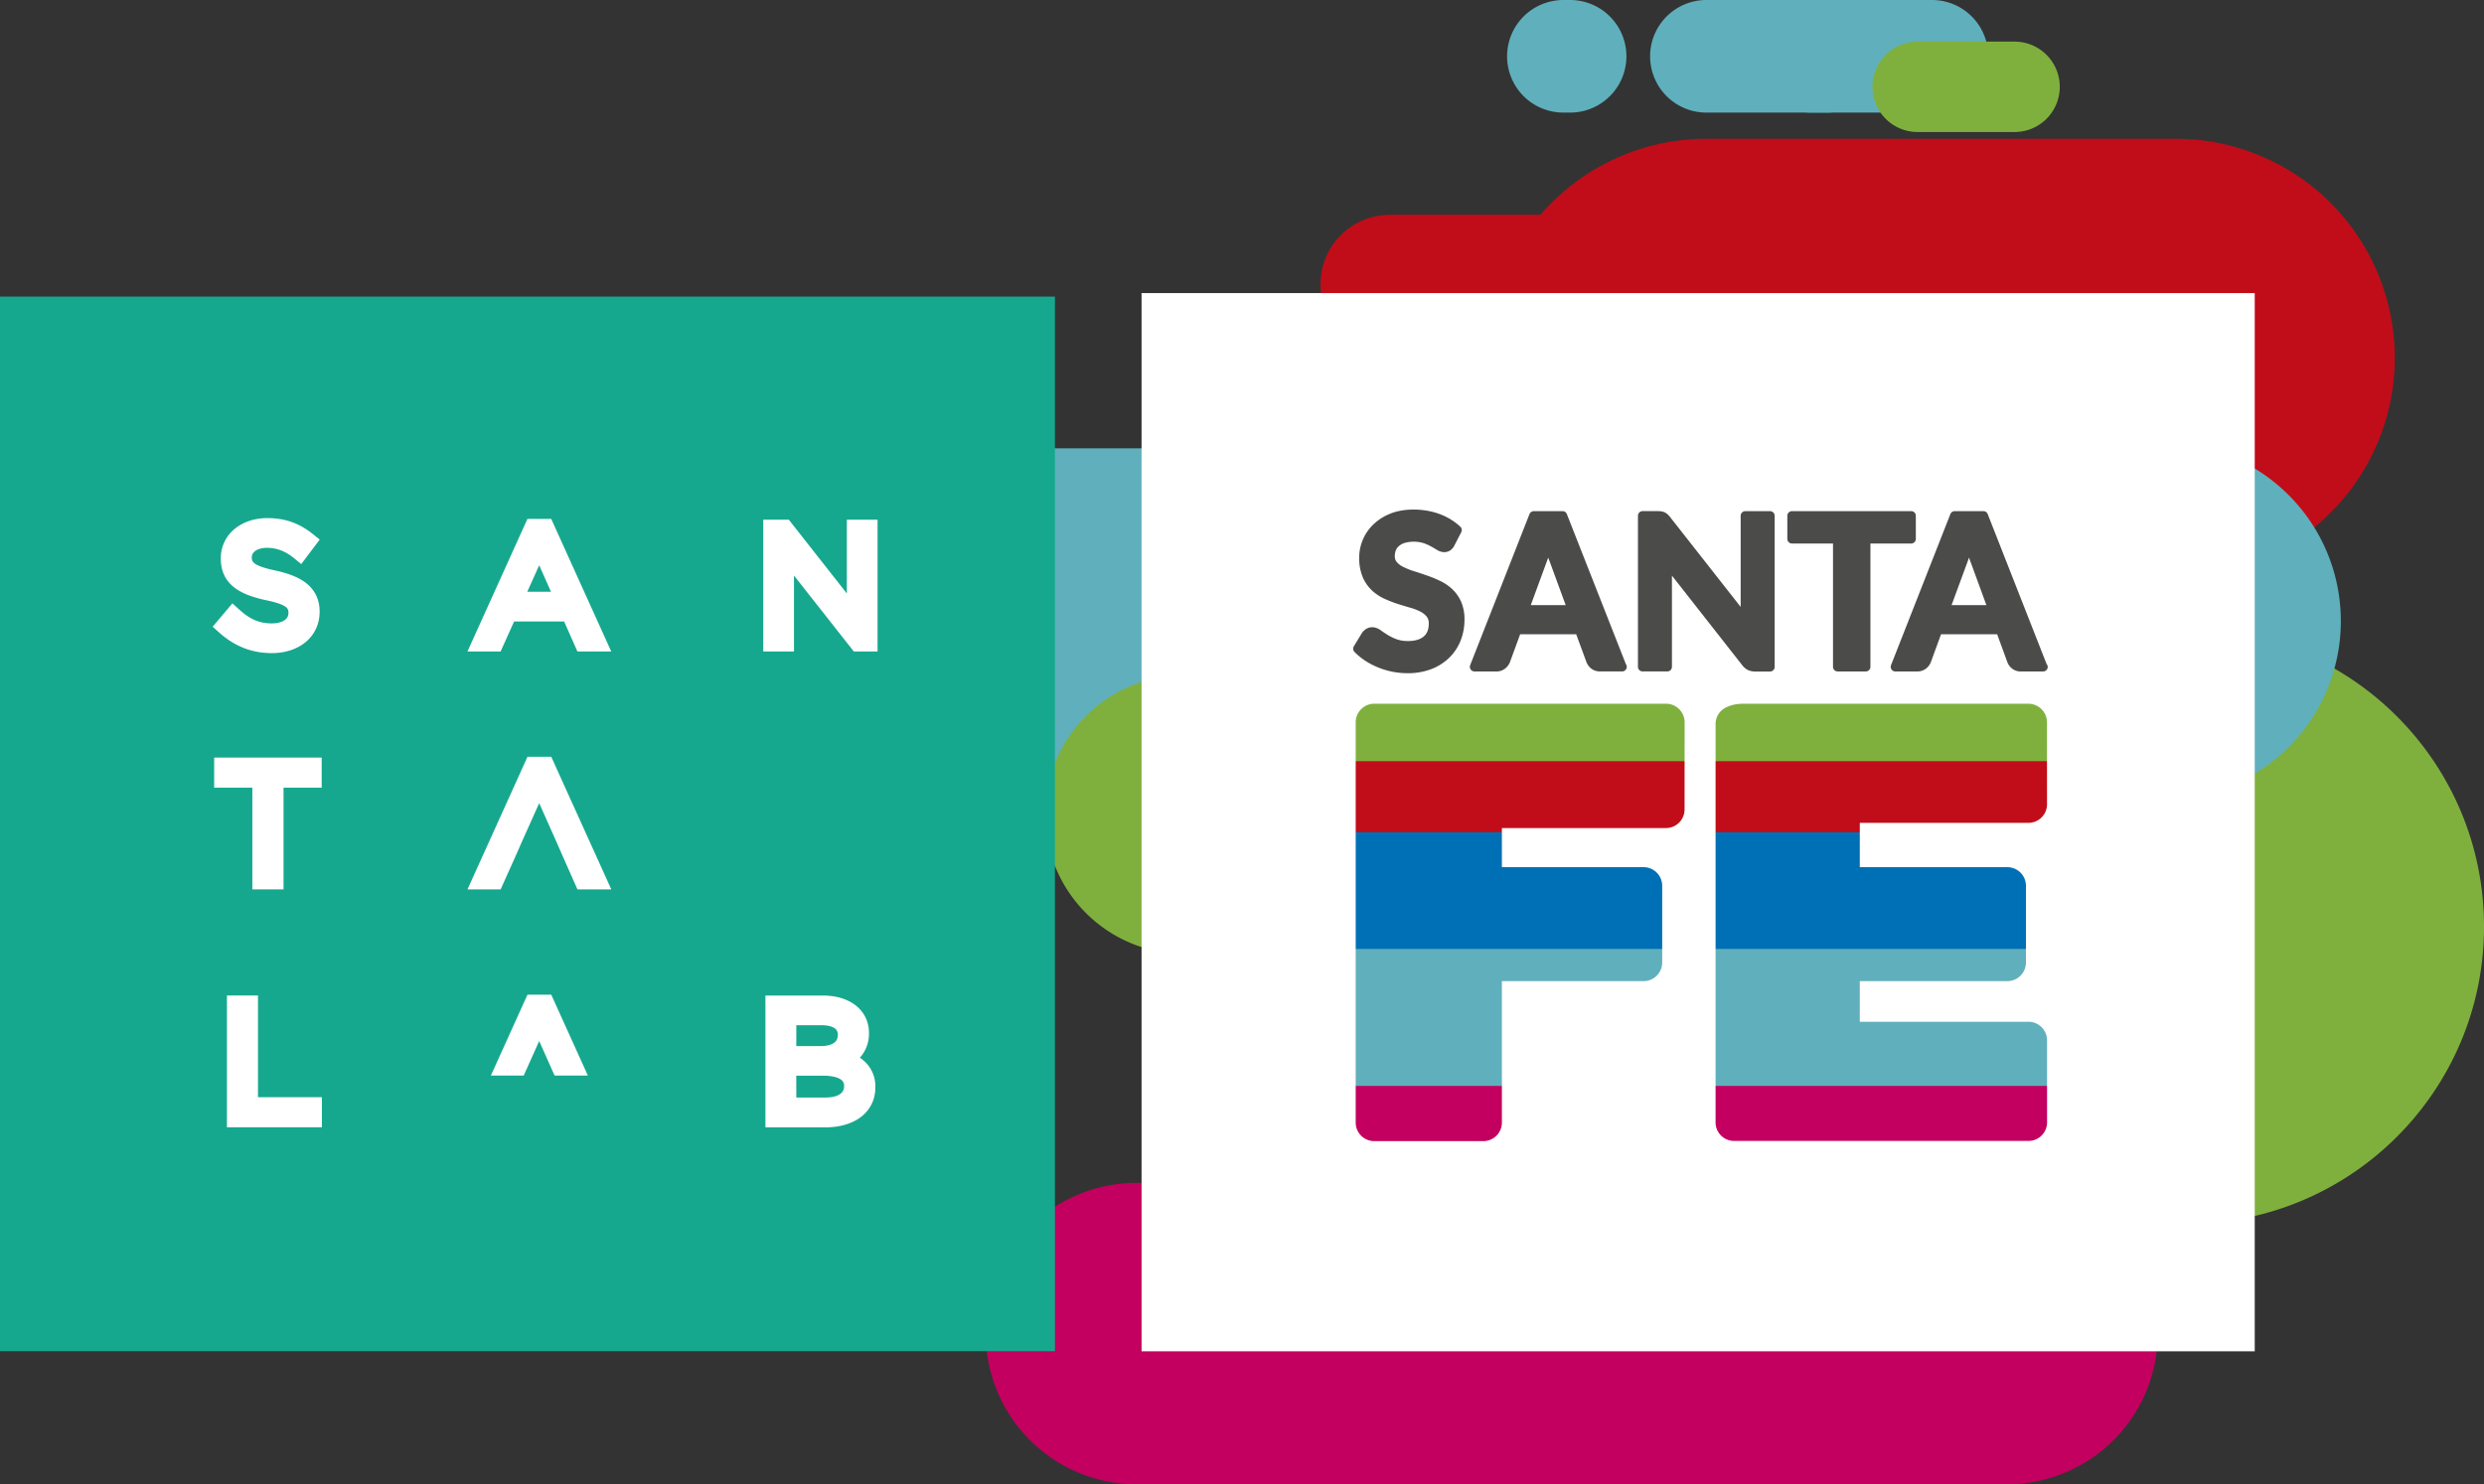 <svg xmlns="http://www.w3.org/2000/svg" viewBox="0 0 1808.44 1080.94"><rect x="0" y="0" width="1808.44" height="1080.94" fill="#333333" stroke="none"/><defs><style>.cls-1{fill:#c3005f;}.cls-2{fill:#5fb0bc;}.cls-3{fill:#7fb03e;}.cls-4{fill:#c10d19;}.cls-5{fill:#0070b6;}.cls-6{fill:#fff;}.cls-7{fill:#4b4b4a;}.cls-8{fill:#16a88e;}</style></defs><title>Recurso 1</title><g id="Capa_2" data-name="Capa 2"><g id="Capa_1-2" data-name="Capa 1"><path class="cls-1" d="M1570.91,971.18a109.76,109.76,0,0,1-109.75,109.76H827.44A109.76,109.76,0,0,1,717.69,971.18h0A109.76,109.76,0,0,1,827.44,861.42h633.72a109.75,109.75,0,0,1,109.75,109.76Z"/><path class="cls-2" d="M1447.52,41a41,41,0,0,1-41,41h-87.82a41,41,0,0,1-41-41h0a41,41,0,0,1,41-41h87.82a41,41,0,0,1,41,41Z"/><path class="cls-2" d="M1184.09,41a41,41,0,0,1-41,41h-4.88a41,41,0,0,1-41-41h0a41,41,0,0,1,41-41h4.88a41,41,0,0,1,41,41Z"/><path class="cls-2" d="M1371.15,41a41,41,0,0,1-41,41h-87.82a41,41,0,0,1-41-41h0a41,41,0,0,1,41-41h87.82a41,41,0,0,1,41,41Z"/><path class="cls-3" d="M1499.59,63.22a32.92,32.92,0,0,1-32.93,32.93h-70.55a32.92,32.92,0,0,1-32.92-32.93h0a32.92,32.92,0,0,1,32.92-32.92h70.55a32.93,32.93,0,0,1,32.93,32.92Z"/><path class="cls-4" d="M1743.51,260.53A159.47,159.47,0,0,1,1584,420H1242.3a159.47,159.47,0,0,1-159.47-159.48h0A159.48,159.48,0,0,1,1242.3,101.08H1584a159.48,159.48,0,0,1,159.48,159.45Z"/><path class="cls-4" d="M1170.69,207a50.53,50.53,0,0,1-50.53,50.52H1011.88A50.52,50.52,0,0,1,961.36,207h0a50.52,50.52,0,0,1,50.52-50.54h108.28A50.54,50.54,0,0,1,1170.69,207Z"/><path class="cls-3" d="M1003.35,770.25a159.47,159.47,0,0,1,159.49-159.48h341.71A159.45,159.45,0,0,1,1664,770.25h0A159.47,159.47,0,0,1,1504.55,929.7H1162.84a159.48,159.48,0,0,1-159.49-159.45Z"/><path class="cls-3" d="M911.63,674.8c0-119.6,96.95-216.49,216.49-216.49H1592c119.54,0,216.46,96.91,216.46,216.49h0c0,119.51-96.92,216.43-216.46,216.43H1128.12c-119.54,0-216.49-96.92-216.49-216.43Z"/><path class="cls-2" d="M619.59,461.78A135.32,135.32,0,0,1,754.9,326.49h289.94a135.31,135.31,0,0,1,135.3,135.31h0a135.32,135.32,0,0,1-135.3,135.33H754.9A135.34,135.34,0,0,1,619.59,461.78Z"/><path class="cls-3" d="M760.89,593.14A101.48,101.48,0,0,1,862.37,491.68h217.45a101.48,101.48,0,0,1,101.47,101.47h0a101.48,101.48,0,0,1-101.47,101.5H862.37A101.49,101.49,0,0,1,760.89,593.14Z"/><path class="cls-2" d="M1166.53,452.27A129.79,129.79,0,0,1,1296.32,322.5h278.12a129.79,129.79,0,0,1,129.78,129.78h0A129.79,129.79,0,0,1,1574.44,582.1H1296.32a129.81,129.81,0,0,1-129.79-129.83Z"/><rect class="cls-1" x="943.69" y="785.47" width="566.98" height="90.01"/><rect class="cls-3" x="943.69" y="500.45" width="566.98" height="60.01"/><rect class="cls-4" x="943.69" y="554.33" width="566.98" height="53.2"/><rect class="cls-5" x="943.69" y="606.05" width="566.98" height="99.75"/><rect class="cls-2" x="943.69" y="691.06" width="566.98" height="99.76"/><path class="cls-6" d="M831.1,213.44V984.06h810.42V213.44Zm395.32,376a13.57,13.57,0,0,1-13.54,13.6H1093.43v28.47h103.18a13.57,13.57,0,0,1,13.53,13.65v55.73a13.57,13.57,0,0,1-13.53,13.63H1093.43v103a13.49,13.49,0,0,1-13.5,13.51h-79.44A13.5,13.5,0,0,1,987,817.58V526.08a13.56,13.56,0,0,1,13.53-13.61h212.4a13.58,13.58,0,0,1,13.54,13.61Zm263.89-3.82a13.53,13.53,0,0,1-13.48,13.62H1354v32.27h107.47a13.59,13.59,0,0,1,13.49,13.65v55.73a13.59,13.59,0,0,1-13.49,13.63H1354V744.1h122.86a13.55,13.55,0,0,1,13.48,13.64v59.55a13.51,13.51,0,0,1-13.48,13.59h-214.3A13.47,13.47,0,0,1,1249,817.4V527.27a13.42,13.42,0,0,1,4.3-9.83v0s.13-.13.36-.33a13.55,13.55,0,0,1,3.6-2.24,26,26,0,0,1,8.82-2.22,11.26,11.26,0,0,1,1.88-.15h208.83a13.53,13.53,0,0,1,13.48,13.61Z"/><path class="cls-7" d="M1057.18,428.94a34.77,34.77,0,0,0-8.94-6,88.73,88.73,0,0,0-9.68-3.94c-3.19-1.11-6.33-2.15-9.39-3.11a53.17,53.17,0,0,1-7.64-3.07,14.76,14.76,0,0,1-4.69-3.57,6.45,6.45,0,0,1-1.36-4.3,11.4,11.4,0,0,1,.79-4.29,8.18,8.18,0,0,1,2.32-3.1,11.8,11.8,0,0,1,4.2-2.21,24.76,24.76,0,0,1,13.45.13,34.23,34.23,0,0,1,5.51,2.39q2.51,1.41,4.35,2.55c3.59,2.22,7,2.1,9.61.48a9,9,0,0,0,3.14-3.65l5-9.67a3.37,3.37,0,0,0-.67-4,44.55,44.55,0,0,0-15.14-9.24c-11-4.1-25.4-4.45-35.67-.35a38.11,38.11,0,0,0-12.37,7.78A33.63,33.63,0,0,0,989.54,406,35.81,35.81,0,0,0,992,420a28.68,28.68,0,0,0,6.52,9.69,33.83,33.83,0,0,0,9,6.17,88.11,88.11,0,0,0,9.69,3.82c3.18,1,6.33,2,9.38,2.84a39.81,39.81,0,0,1,7.49,2.89,14.28,14.28,0,0,1,4.67,3.72,7.7,7.7,0,0,1,1.45,5c0,4.2-1.19,7.25-3.65,9.37s-6.35,3.33-11.31,3.33a24.31,24.31,0,0,1-8.57-1.34,38.32,38.32,0,0,1-6.49-3.16c-1.93-1.24-3.64-2.35-5-3.37-3.7-2.61-7.48-2.77-10.47-1a11.44,11.44,0,0,0-3.12,2.91l-5.95,9.83a3.36,3.36,0,0,0,.48,4.08,47.43,47.43,0,0,0,7.82,6.4,54.34,54.34,0,0,0,9.35,4.87,58.47,58.47,0,0,0,10.36,3.12,57.11,57.11,0,0,0,11,1.09,47.62,47.62,0,0,0,17.42-3,38.27,38.27,0,0,0,13.11-8.34,35.76,35.76,0,0,0,8.24-12.51,41.72,41.72,0,0,0,2.78-15.19,32,32,0,0,0-2.45-13A28.58,28.58,0,0,0,1057.18,428.94Z"/><path class="cls-7" d="M1140.73,374.39a3.29,3.29,0,0,0-3.11-2.14h-20.92a3.43,3.43,0,0,0-3.18,2.14l-43.18,110a3.38,3.38,0,0,0,3.1,4.6h15.92a9.89,9.89,0,0,0,6.49-2.17,10.75,10.75,0,0,0,3.45-4.66l7.42-20.25h40.81L1155,482.2a11.2,11.2,0,0,0,3.57,4.76,10.19,10.19,0,0,0,6.43,2h15.94a3.36,3.36,0,0,0,2.72-5.39Zm-26.28,66.31,11.68-31.81c.33-.87.7-1.82,1-2.84.36.94.66,1.81,1,2.62l11.74,32Z"/><path class="cls-7" d="M1288.65,372.25h-18a3.37,3.37,0,0,0-3.38,3.39V442l-51.19-65.21a20.33,20.33,0,0,0-1.85-2.09,10,10,0,0,0-2.3-1.59,8.41,8.41,0,0,0-2.6-.73,19.53,19.53,0,0,0-2.71-.16h-10.75a3.38,3.38,0,0,0-3.38,3.39v110a3.36,3.36,0,0,0,3.38,3.36h18a3.35,3.35,0,0,0,3.36-3.36V419.21l51,65a12.36,12.36,0,0,0,4.35,3.74,12.5,12.5,0,0,0,5.46,1.08h10.58a3.38,3.38,0,0,0,3.4-3.36v-110A3.4,3.4,0,0,0,1288.65,372.25Z"/><path class="cls-7" d="M1394.79,392.44V375.63a3.36,3.36,0,0,0-3.33-3.39h-86.82a3.39,3.39,0,0,0-3.4,3.39v16.81a3.38,3.38,0,0,0,3.4,3.37h29.86v89.81a3.36,3.36,0,0,0,3.4,3.36h20.45a3.37,3.37,0,0,0,3.38-3.36V395.81h29.73A3.35,3.35,0,0,0,1394.79,392.44Z"/><path class="cls-7" d="M1490,483.59l-42.88-109.2a3.35,3.35,0,0,0-3.13-2.14H1423.1a3.37,3.37,0,0,0-3.16,2.14l-43.2,110a3.42,3.42,0,0,0,.36,3.14,3.36,3.36,0,0,0,2.81,1.46h15.86a10.13,10.13,0,0,0,6.53-2.17,10.7,10.7,0,0,0,3.44-4.66l7.4-20.25H1454l7.42,20.29A10.94,10.94,0,0,0,1465,487a10.19,10.19,0,0,0,6.46,2h16a3.37,3.37,0,0,0,3.36-3.36A3.29,3.29,0,0,0,1490,483.59Zm-69.19-42.89,11.7-31.81c.36-.87.69-1.82,1-2.84.34.94.64,1.81.94,2.62l11.71,32Z"/><rect class="cls-8" y="216" width="768.02" height="768"/><path class="cls-6" d="M198.19,454c-9.25,0-16-2.8-23.92-10l-5.08-4.6-14.36,17,4.81,4.31c11.23,10,23.75,14.92,38.19,14.92,20.54,0,34.87-12.4,34.87-30.15,0-8.29-3-15-8.89-20.08-5.19-4.42-12.58-7.57-23.3-9.91-17.2-3.68-17.2-6.73-17.2-9.7,0-4,4.51-6.83,11-6.83,7.15,0,13.39,2.36,19.68,7.47l5.32,4.36,13.45-17.85-5-4c-10-8-20.27-11.63-33.23-11.63-9.14,0-17.59,2.81-23.74,7.91a27.45,27.45,0,0,0-10.05,21.41c0,20.53,16.65,26.93,33,30.48C210,440.5,210,443.52,210,446.43c0,5.57-6.35,7.54-11.79,7.54"/><polygon class="cls-6" points="183.71 647.69 206.42 647.69 206.42 573.62 234.19 573.62 234.19 551.71 155.93 551.71 155.93 573.62 183.71 573.62 183.71 647.69"/><polygon class="cls-6" points="187.82 724.97 165.22 724.97 165.22 820.93 234.35 820.93 234.35 799.04 187.82 799.04 187.82 724.97"/><polygon class="cls-6" points="616.54 378.46 616.54 432.22 574.28 378.46 555.68 378.46 555.68 474.44 578.04 474.44 578.04 419.13 621.61 474.44 638.89 474.44 638.89 378.46 616.54 378.46"/><path class="cls-6" d="M626,770.31a26.1,26.1,0,0,0,6.64-18c0-16.34-13.49-27.31-33.57-27.31H557.26v96h43.41c22.22,0,36.63-11.51,36.63-29.31A24.66,24.66,0,0,0,626,770.31m-27.77-23.68c4.21,0,7.61.82,9.59,2.32a5.29,5.29,0,0,1,2.14,4.62c0,3.44-1.53,5-2.66,5.79-2.12,1.59-5.61,2.46-9.78,2.46H579.74v-15.2Zm-18.53,36.74h19.5c7.21,0,10.93,1.43,12.75,2.65a5.35,5.35,0,0,1,2.59,5c0,7.2-8.58,8.26-13.68,8.26H579.74Z"/><path class="cls-6" d="M374.29,452.58H410.7l9.68,21.86H445l-43.7-96.56H384l-43.67,96.56h24.13Zm9.6-21.66,8.67-19.28,8.58,19.28Z"/><polygon class="cls-6" points="384.03 551.13 340.35 647.69 364.48 647.69 376.05 621.92 379.73 613.49 392.56 584.88 405.29 613.48 408.97 621.89 420.4 647.69 445.04 647.69 401.33 551.13 384.03 551.13"/><polygon class="cls-6" points="384.02 724.38 357.37 783.29 381.27 783.29 392.56 758.13 403.77 783.29 427.99 783.29 401.33 724.38 384.02 724.38"/></g></g></svg>